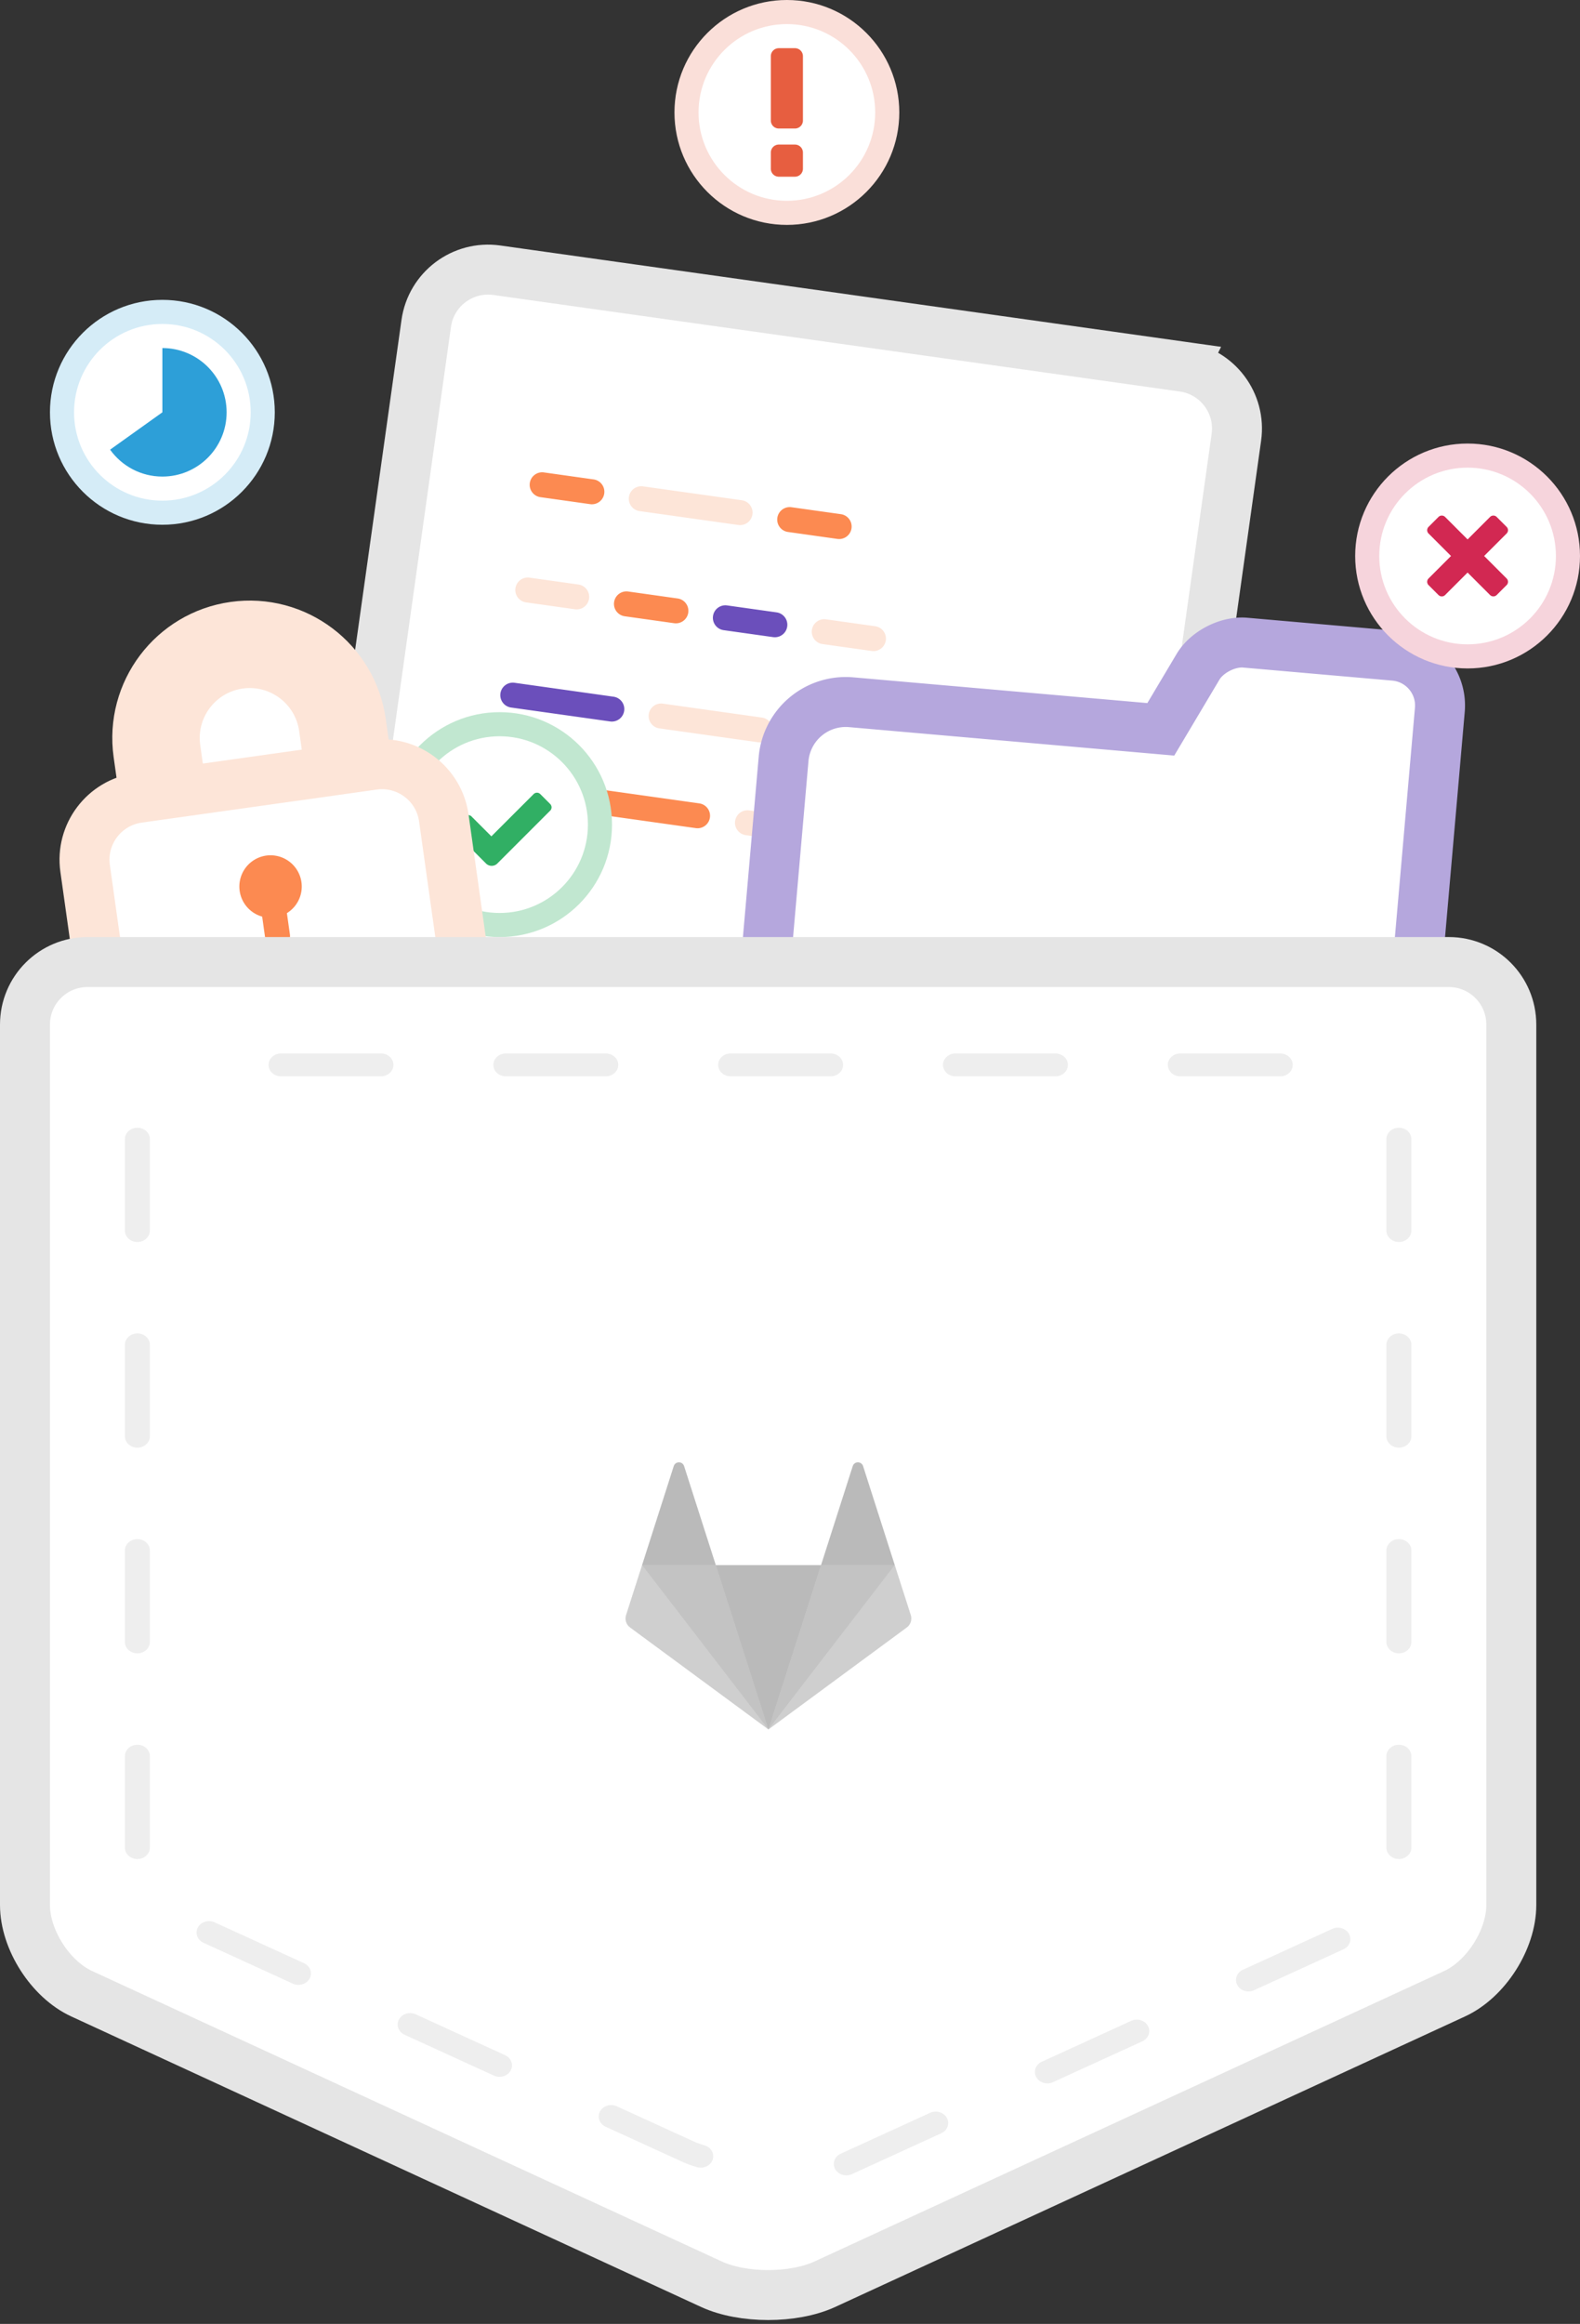 <svg width="253" height="372" viewBox="0 0 253 372" fill="none" xmlns="http://www.w3.org/2000/svg"><rect x="0" y="0" width="253" height="372" fill="#333333" stroke="none"/><path d="M189.465 58.705L79.545 43.257c-5.469-.769-10.526 3.042-11.294 8.51L48.488 192.387c-.768 5.469 3.042 10.526 8.511 11.294l109.92 15.448c5.469.769 10.526-3.041 11.294-8.511l19.763-140.618c.769-5.469-3.042-10.525-8.511-11.294z" fill="#fff" stroke="#E5E5E5" stroke-width="8"/><path d="M95.035 76.739l-7.922-1.114a2 2 0 10-.556 3.961l7.922 1.114a2 2 0 10.556-3.961zM134.647 82.305l-7.922-1.113a2 2 0 00-.557 3.961l7.922 1.114a2 2 0 00.557-3.962z" fill="#FC8A51"/><path d="M118.803 80.079l-15.844-2.227a2 2 0 00-.557 3.961l15.845 2.227a2 2 0 00.556-3.961z" fill="#FDE5D8"/><path d="M98.227 111.521l-15.844-2.227a2 2 0 00-.557 3.961l15.845 2.227a2 2 0 10.556-3.961z" fill="#6B4FBB"/><path d="M121.993 114.861l-15.844-2.226a2 2 0 10-.557 3.961l15.844 2.226a2 2 0 10.557-3.961z" fill="#FDE5D8"/><path d="M111.983 128.602l-15.844-2.227a2 2 0 10-.557 3.961l15.844 2.227a2 2 0 00.557-3.961z" fill="#FC8A51"/><path d="M88.217 125.262l-7.922-1.114a2.001 2.001 0 00-.557 3.962l7.922 1.113a2 2 0 10.557-3.961zM92.67 93.573l-7.922-1.113a2 2 0 00-.557 3.96l7.923 1.114a2 2 0 00.556-3.96z" fill="#FDE5D8"/><path d="M108.514 95.8l-7.922-1.114a2 2 0 00-.557 3.962l7.922 1.113a2 2 0 00.557-3.961z" fill="#FC8A51"/><path d="M127.828 130.829l-7.922-1.114a2.001 2.001 0 00-.556 3.961l7.922 1.114a2 2 0 10.556-3.961z" fill="#FDE5D8"/><path d="M124.36 98.027l-7.922-1.114a2 2 0 10-.557 3.961l7.922 1.114a2 2 0 00.557-3.961z" fill="#6B4FBB"/><path d="M140.203 100.254l-7.922-1.114a2 2 0 10-.556 3.961l7.922 1.114a2.001 2.001 0 00.556-3.961z" fill="#FDE5D8"/><path d="M228.901 132.555l1.655-18.926c.385-4.399-2.873-8.282-7.277-8.667l-23.894-2.091c-2.767-.242-6.132 1.486-7.545 3.858l-5.965 10.018-49.574-4.337a10.002 10.002 0 00-7.298 2.299 9.987 9.987 0 00-3.531 6.788l-4.62 52.804c-.48 5.492 3.587 10.349 9.087 10.83l83.69 7.322c5.504.481 10.346-3.589 10.827-9.089l4.446-50.81-.001.001z" fill="#fff" stroke="#B5A7DD" stroke-width="8"/><path fill-rule="evenodd" clip-rule="evenodd" d="M62 132c0-9.94 8.06-18 18-18s18 8.06 18 18-8.06 18-18 18-18-8.06-18-18z" fill="#C1E7D0"/><path fill-rule="evenodd" clip-rule="evenodd" d="M94.143 132c0-7.81-6.332-14.143-14.143-14.143-7.81 0-14.143 6.332-14.143 14.143 0 7.81 6.332 14.143 14.143 14.143 7.81 0 14.143-6.332 14.143-14.143z" fill="#fff"/><path fill-rule="evenodd" clip-rule="evenodd" d="M78.685 133.875l-3.18-3.18a.755.755 0 00-1.06-.005l-1.55 1.55a.754.754 0 00.004 1.06l4.92 4.92c.504.504 1.32.504 1.823 0l.654-.653 7.804-7.804c.3-.3.29-.77-.005-1.067l-1.578-1.58a.756.756 0 00-.533-.225.756.756 0 00-.535.221l-6.764 6.763z" fill="#31AF64"/><path fill-rule="evenodd" clip-rule="evenodd" d="M8 66c0-9.94 8.06-18 18-18s18 8.06 18 18-8.06 18-18 18S8 75.94 8 66z" fill="#D5ECF7"/><path fill-rule="evenodd" clip-rule="evenodd" d="M40.143 66c0-7.81-6.332-14.143-14.143-14.143-7.81 0-14.143 6.332-14.143 14.143 0 7.81 6.332 14.143 14.143 14.143 7.81 0 14.143-6.332 14.143-14.143z" fill="#fff"/><path fill-rule="evenodd" clip-rule="evenodd" d="M26 55.714c5.68 0 10.287 4.605 10.287 10.286 0 5.68-4.605 10.286-10.286 10.286-3.45 0-6.505-1.7-8.37-4.307L26 66V55.714z" fill="#2D9FD8"/><path d="M58.782 122.568l.986-.139c5.47-.769 10.529 3.036 11.297 8.501l2.786 19.825c.768 5.462-3.046 10.516-8.516 11.285l-37.622 5.287c-5.47.769-10.53-3.036-11.297-8.5l-2.787-19.825c-.767-5.463 3.046-10.516 8.517-11.285l.986-.139-.974-6.932c-1.384-9.843 5.476-18.946 15.32-20.33 9.843-1.383 18.946 5.477 20.33 15.32l.974 6.932zm-5.942.835l-23.766 3.34-.975-6.932c-.922-6.562 3.651-12.631 10.214-13.553 6.562-.922 12.63 3.651 13.553 10.213l.974 6.932z" fill="#fff" stroke="#FDE5D8" stroke-width="8"/><path fill-rule="evenodd" clip-rule="evenodd" d="M45.941 146.168a4.999 4.999 0 002.082-5.951 5.004 5.004 0 00-5.396-3.261 5.004 5.004 0 00-3.381 7.842 4.999 4.999 0 002.734 1.927l.476 3.387a2 2 0 002.258 1.698 1.994 1.994 0 001.703-2.256l-.476-3.387v.001z" fill="#FC8A51"/><path d="M4 164.008C4 158.48 8.476 154 14 154h218c5.523 0 10 4.473 10 10.008v140.94c0 5.53-4.062 11.882-9.08 14.196l-100.84 46.5c-5.015 2.31-13.142 2.312-18.16 0l-100.84-46.5C8.064 316.832 4 310.484 4 304.95V164.007v.001z" fill="#fff" stroke="#E5E5E5" stroke-width="8"/><path opacity=".3" fill-rule="evenodd" clip-rule="evenodd" d="M145.838 258.53l-2.56-7.993-5.074-15.843c-.26-.815-1.398-.815-1.66 0l-5.074 15.843h-16.85l-5.075-15.843c-.26-.815-1.398-.815-1.66 0l-5.073 15.843-2.56 7.993c-.234.73.022 1.528.633 1.98l22.16 16.33 22.16-16.33c.61-.452.866-1.25.632-1.98" fill="#A1A1A1"/><path opacity=".3" fill-rule="evenodd" clip-rule="evenodd" d="M123.044 276.84l8.425-26.303h-16.85l8.424 26.304" fill="#5C5C5C"/><path opacity=".3" fill-rule="evenodd" clip-rule="evenodd" d="M123.045 276.84l-8.425-26.303h-11.809l20.232 26.304" fill="#787878"/><path opacity=".3" fill-rule="evenodd" clip-rule="evenodd" d="M123.044 276.84l8.425-26.303h11.807l-20.233 26.304" fill="#787878"/><path opacity=".3" fill-rule="evenodd" clip-rule="evenodd" d="M102.812 250.537l-2.56 7.993c-.234.73.022 1.528.633 1.98l22.16 16.33-20.235-26.302.002-.001z" fill="#A1A1A1"/><path opacity=".3" fill-rule="evenodd" clip-rule="evenodd" d="M102.812 250.537h11.807l-5.075-15.843c-.26-.815-1.398-.815-1.66 0l-5.073 15.843h.001z" fill="#5C5C5C"/><path opacity=".3" fill-rule="evenodd" clip-rule="evenodd" d="M143.277 250.537l2.56 7.993a1.786 1.786 0 01-.634 1.98l-22.16 16.33 20.234-26.303z" fill="#A1A1A1"/><path opacity=".3" fill-rule="evenodd" clip-rule="evenodd" d="M143.278 250.537h-11.807l5.074-15.843c.26-.815 1.398-.815 1.66 0l5.073 15.843z" fill="#5C5C5C"/><path fill-rule="evenodd" clip-rule="evenodd" d="M61 172.29c1.105 0 2-.818 2-1.828 0-1.01-.895-1.83-2-1.83H45c-1.105 0-2 .82-2 1.83 0 1.01.895 1.83 2 1.83h16v-.002zm36 0c1.105 0 2-.818 2-1.828 0-1.01-.895-1.83-2-1.83H81c-1.105 0-2 .82-2 1.83 0 1.01.895 1.83 2 1.83h16v-.002zm36 0c1.105 0 2-.818 2-1.828 0-1.01-.895-1.83-2-1.83h-16c-1.105 0-2 .82-2 1.83 0 1.01.895 1.83 2 1.83h16v-.002zm36 0c1.105 0 2-.818 2-1.828 0-1.01-.895-1.83-2-1.83h-16c-1.105 0-2 .82-2 1.83 0 1.01.895 1.83 2 1.83h16v-.002zm36 0c1.105 0 2-.818 2-1.828 0-1.01-.895-1.83-2-1.83h-16c-1.105 0-2 .82-2 1.83 0 1.01.895 1.83 2 1.83h16v-.002zm17 24.693c0 1.01.895 1.83 2 1.83s2-.82 2-1.83V182.35c0-1.01-.895-1.83-2-1.83s-2 .82-2 1.83v14.633zm-202 0c0 1.01.895 1.83 2 1.83s2-.82 2-1.83V182.35c0-1.01-.895-1.83-2-1.83s-2 .82-2 1.83v14.633zm202 32.923c0 1.01.895 1.83 2 1.83s2-.82 2-1.83v-14.632c0-1.01-.895-1.83-2-1.83s-2 .82-2 1.83v14.632zm-202 0c0 1.01.895 1.83 2 1.83s2-.82 2-1.83v-14.632c0-1.01-.895-1.83-2-1.83s-2 .82-2 1.83v14.632zm202 32.923c0 1.01.895 1.828 2 1.828s2-.82 2-1.83V248.2c0-1.012-.895-1.83-2-1.83s-2 .818-2 1.83v14.63-.001zm-202 0c0 1.01.895 1.828 2 1.828s2-.82 2-1.83V248.2c0-1.012-.895-1.83-2-1.83s-2 .818-2 1.83v14.63-.001zm202 32.922c0 1.01.895 1.83 2 1.83s2-.82 2-1.83V281.12c0-1.01-.895-1.83-2-1.83s-2 .82-2 1.83v14.632-.001zm-202 0c0 1.01.895 1.83 2 1.83s2-.82 2-1.83V281.12c0-1.01-.895-1.83-2-1.83s-2 .82-2 1.83v14.632-.001zm179.023 19.555c-.988.452-1.388 1.55-.894 2.454.493.904 1.694 1.27 2.682.82l14.31-6.545c.99-.452 1.39-1.55.896-2.454-.494-.902-1.696-1.27-2.684-.817l-14.31 6.544v-.002zm-32.2 14.723c-.987.452-1.388 1.55-.894 2.454.493.904 1.695 1.27 2.683.818l14.31-6.544c.99-.45 1.39-1.55.895-2.454-.494-.903-1.695-1.27-2.683-.818l-14.31 6.544h-.001zm-32.2 14.724c-.987.45-1.387 1.55-.893 2.454.494.903 1.695 1.27 2.683.818l14.31-6.544c.99-.452 1.39-1.55.896-2.454-.495-.904-1.697-1.27-2.685-.818l-14.31 6.544h-.001zm-23.67-2.023l-12.186-5.57c-.987-.452-2.19-.086-2.683.817-.494.904-.093 2.003.895 2.454l12.185 5.573c.754.345 1.57.645 2.438.898 1.052.307 2.177-.224 2.513-1.187.335-.962-.246-1.99-1.298-2.298a13.594 13.594 0 01-1.864-.684v-.003zM66.57 322.437c-.988-.452-2.19-.086-2.683.818-.494.903-.094 2.002.894 2.454l14.31 6.544c.988.45 2.19.085 2.683-.818.494-.904.094-2.003-.894-2.454l-14.312-6.544h.002zm-32.2-14.723c-.988-.452-2.19-.086-2.683.818-.494.904-.093 2.003.895 2.454l14.31 6.544c.988.452 2.19.086 2.684-.818.494-.903.093-2.002-.895-2.454l-14.312-6.543.001-.001z" fill="#EEE"/><path fill-rule="evenodd" clip-rule="evenodd" d="M108 18c0-9.94 8.06-18 18-18s18 8.06 18 18-8.06 18-18 18-18-8.06-18-18z" fill="#FADFD9"/><path fill-rule="evenodd" clip-rule="evenodd" d="M140.143 18c0-7.81-6.332-14.143-14.143-14.143-7.81 0-14.143 6.332-14.143 14.143 0 7.81 6.332 14.143 14.143 14.143 7.81 0 14.143-6.332 14.143-14.143z" fill="#fff"/><path fill-rule="evenodd" clip-rule="evenodd" d="M123.43 8.994c0-.707.57-1.28 1.283-1.28h2.574c.71 0 1.284.57 1.284 1.28v10.298c0 .706-.57 1.28-1.283 1.28h-2.574a1.275 1.275 0 01-1.186-.79 1.273 1.273 0 01-.098-.49V8.994zm0 15.433c0-.71.57-1.284 1.283-1.284h2.574c.71 0 1.284.57 1.284 1.284V27c0 .71-.57 1.286-1.283 1.286h-2.574a1.287 1.287 0 01-.91-.375 1.282 1.282 0 01-.374-.91v-2.573z" fill="#E75E40"/><path fill-rule="evenodd" clip-rule="evenodd" d="M217 89c0-9.94 8.06-18 18-18s18 8.06 18 18-8.06 18-18 18-18-8.06-18-18z" fill="#F6D4DC"/><path fill-rule="evenodd" clip-rule="evenodd" d="M249.143 89c0-7.81-6.332-14.143-14.143-14.143-7.81 0-14.143 6.332-14.143 14.143 0 7.81 6.332 14.143 14.143 14.143 7.81 0 14.143-6.332 14.143-14.143z" fill="#fff"/><path fill-rule="evenodd" clip-rule="evenodd" d="M234.999 86.348l-3.603-3.602a.751.751 0 00-1.063.01l-1.578 1.578a.764.764 0 00-.226.53.75.75 0 00.216.533L232.347 89l-3.602 3.603a.753.753 0 00.01 1.063l1.578 1.578c.302.3.773.3 1.063.01l3.603-3.602 3.603 3.602a.755.755 0 001.063-.01l1.578-1.578a.748.748 0 00.01-1.063L237.651 89l3.602-3.603a.75.75 0 00-.01-1.063l-1.578-1.578a.747.747 0 00-1.063-.01l-3.603 3.602z" fill="#D22852"/></svg>